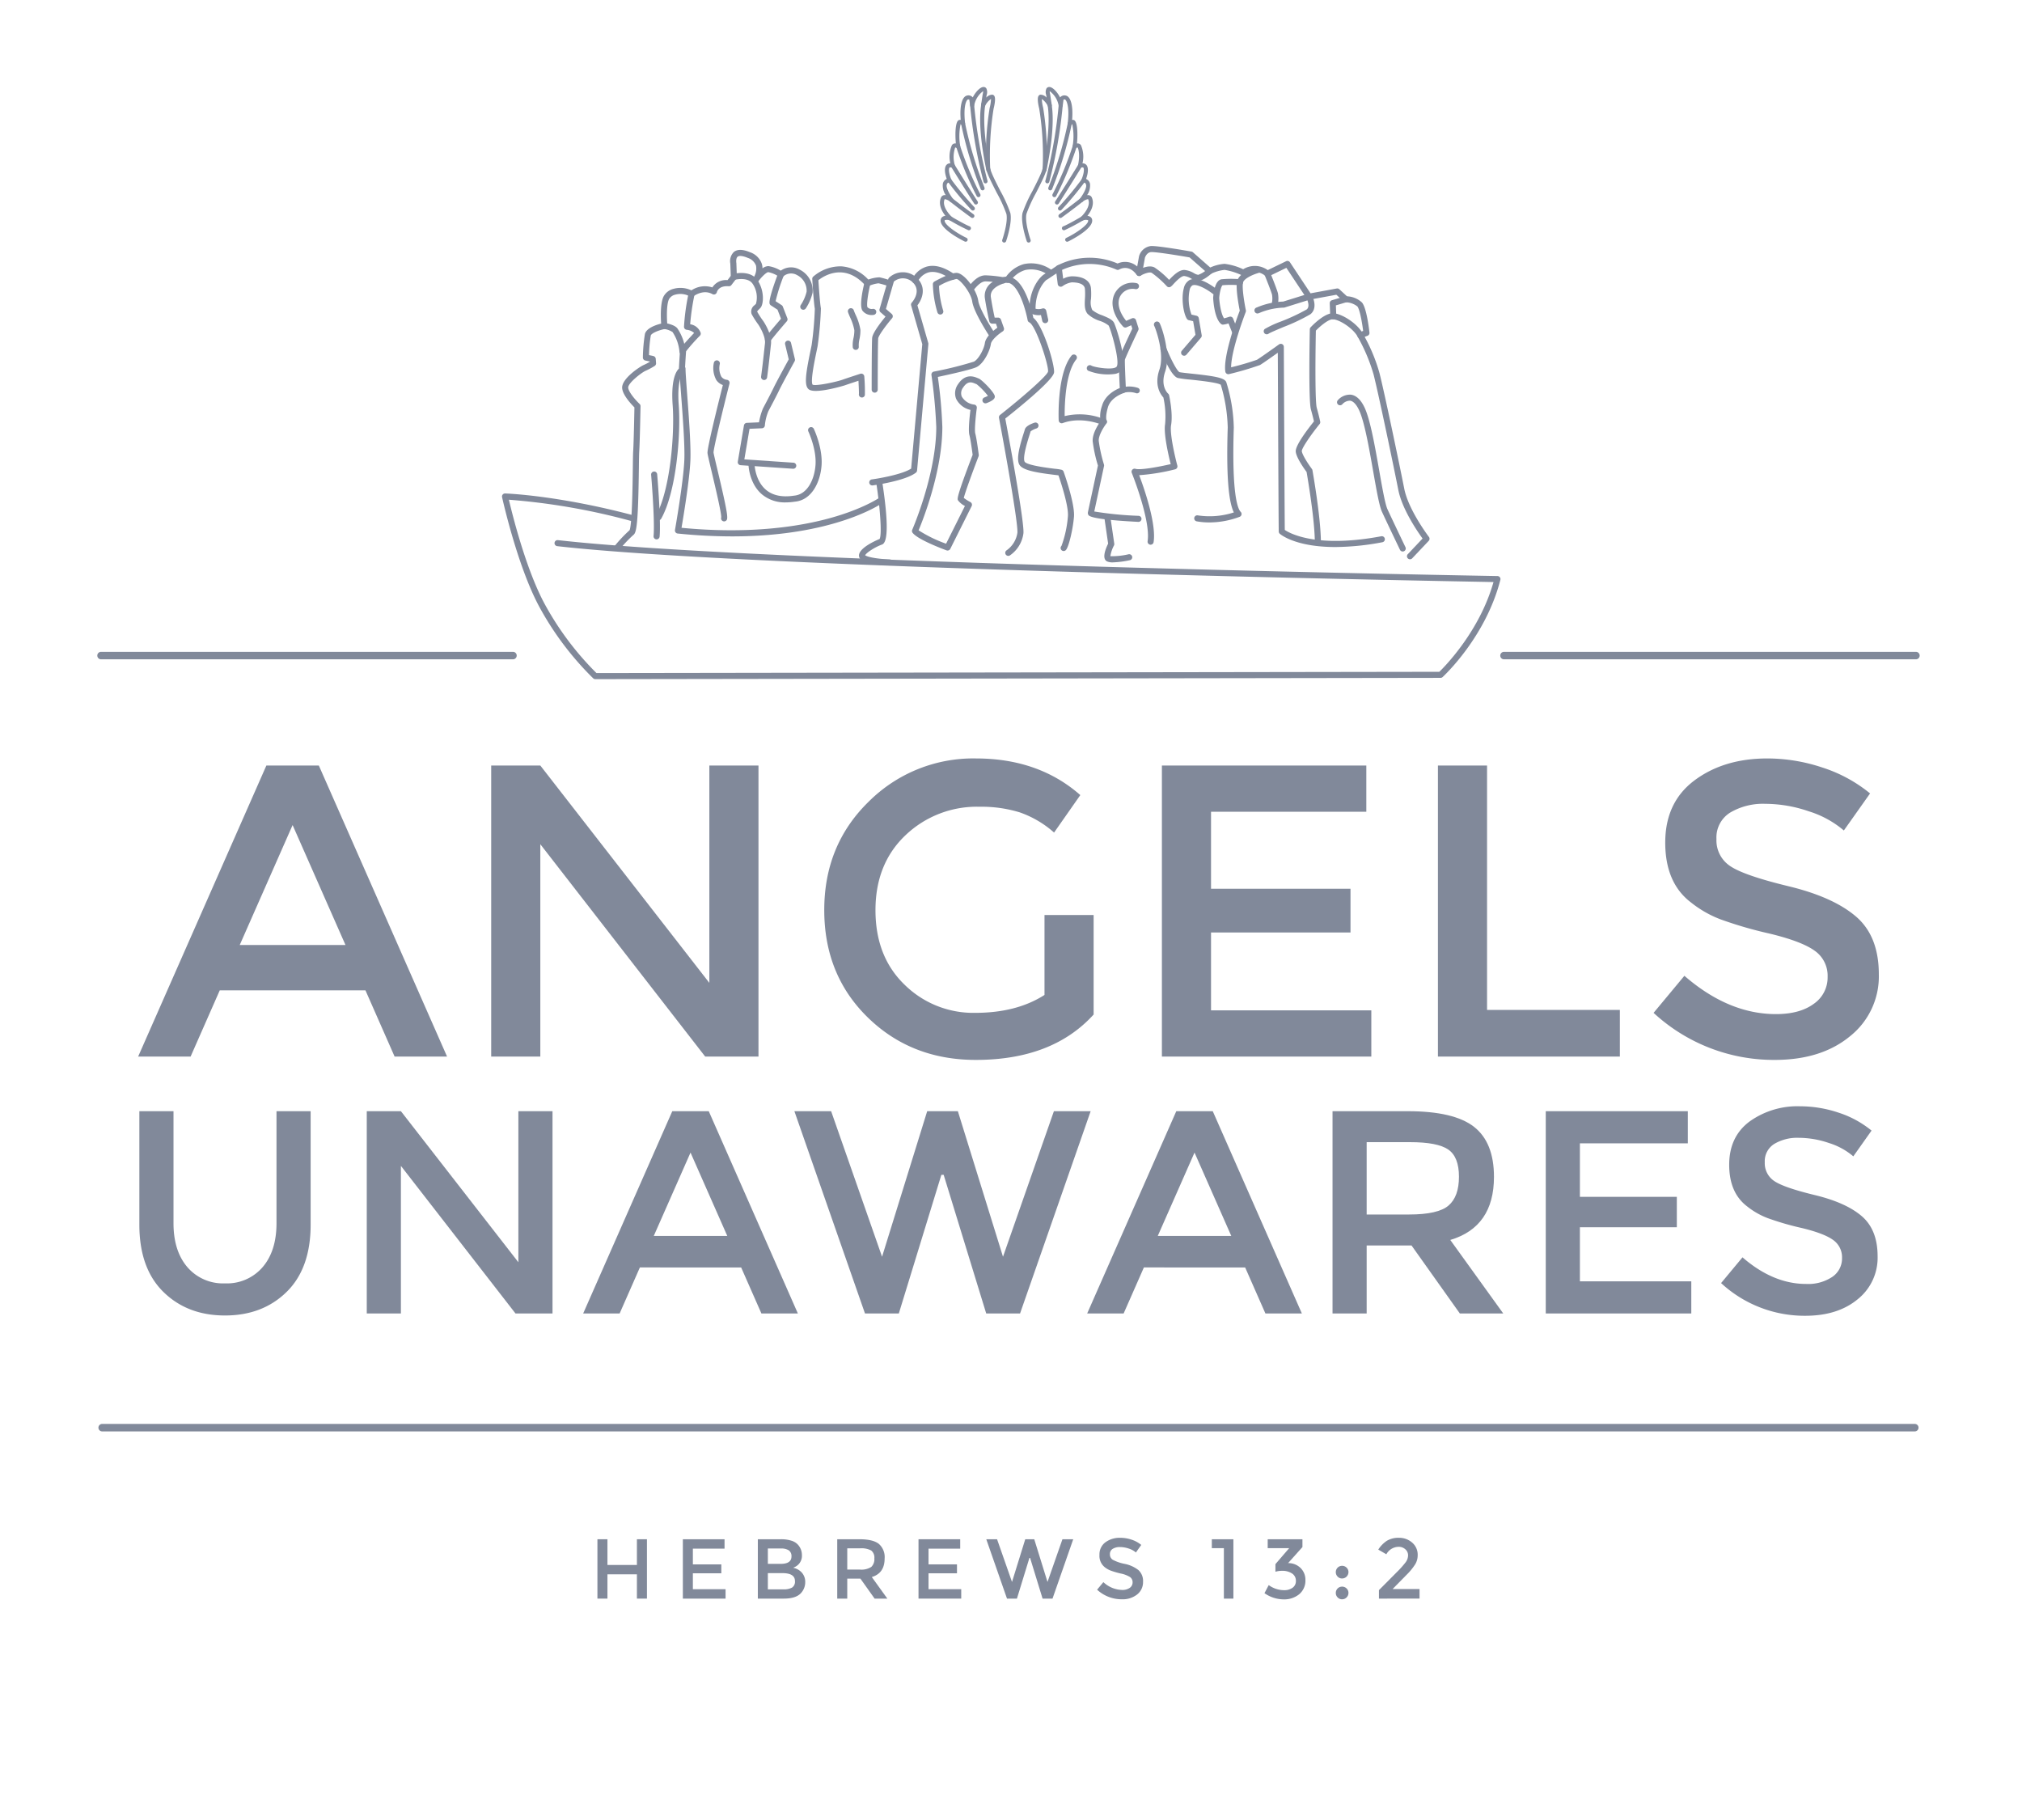 <?xml version="1.0" encoding="UTF-8"?> <svg xmlns="http://www.w3.org/2000/svg" id="1ce47a55-318b-4755-ab37-eb7d67b932bc" data-name="Capa 1" width="500" height="450" viewBox="0 0 500 450"><defs><style> .d42fb851-fc0b-47ca-8905-aaa6bfb66445 { fill: #81899a; } </style></defs><title>Icon Angels Unawares</title><g><g><g><path class="d42fb851-fc0b-47ca-8905-aaa6bfb66445" d="M46.337,313.308a11.612,11.612,0,0,0,9.301,4.007,11.614,11.614,0,0,0,9.301-4.007q3.435-4.005,3.434-10.875V274.746H76.815v28.045q0,10.805-5.938,16.635-5.939,5.831-15.239,5.83-9.301,0-15.238-5.83-5.939-5.831-5.939-16.635V274.746H42.903V302.433Q42.903,309.302,46.337,313.308Z"></path><path class="d42fb851-fc0b-47ca-8905-aaa6bfb66445" d="M128.183,274.746h8.442v50.01h-9.157l-28.332-36.488v36.488H90.694V274.746h8.442l29.047,37.346Z"></path><path class="d42fb851-fc0b-47ca-8905-aaa6bfb66445" d="M158.231,313.38l-5.007,11.375h-9.015L166.244,274.746H175.259l22.035,50.01h-9.015l-5.007-11.375Zm21.607-7.799L170.752,284.977l-9.086,20.605Z"></path><path class="d42fb851-fc0b-47ca-8905-aaa6bfb66445" d="M218.115,310.733l11.161-35.987h7.584l11.161,35.987L260.611,274.746h9.086L252.241,324.756h-8.371l-10.517-34.27h-.573l-10.517,34.27h-8.37L196.436,274.746h9.086Z"></path><path class="d42fb851-fc0b-47ca-8905-aaa6bfb66445" d="M282.861,313.38l-5.007,11.375H268.839L290.874,274.746h9.015l22.035,50.01h-9.015l-5.007-11.375Zm21.607-7.799-9.086-20.605-9.086,20.605Z"></path><path class="d42fb851-fc0b-47ca-8905-aaa6bfb66445" d="M369.429,290.986q0,12.379-10.803,15.597l13.093,18.172H360.986L349.039,307.943h-11.089v16.813h-8.442V274.746h18.602q11.445,0,16.383,3.863Q369.429,282.473,369.429,290.986Zm-11.232,7.083q2.575-2.215,2.575-7.118,0-4.9-2.647-6.725-2.647-1.824-9.444-1.824H337.949v17.885h10.517Q355.621,300.287,358.197,298.069Z"></path><path class="d42fb851-fc0b-47ca-8905-aaa6bfb66445" d="M417.363,274.746v7.941H390.677v13.236h23.968v7.512H390.677v13.379h27.545v7.941H382.235V274.746Z"></path><path class="d42fb851-fc0b-47ca-8905-aaa6bfb66445" d="M444.799,281.328a11.082,11.082,0,0,0-6.046,1.502,5.022,5.022,0,0,0-2.36,4.543,5.285,5.285,0,0,0,2.36,4.651q2.361,1.609,10.052,3.47,7.69,1.86,11.591,5.223,3.898,3.363,3.899,9.909a13.129,13.129,0,0,1-4.936,10.625q-4.938,4.077-12.95,4.078a30.415,30.415,0,0,1-20.819-8.084l5.294-6.368q7.583,6.583,15.74,6.582a10.748,10.748,0,0,0,6.476-1.753,5.486,5.486,0,0,0,2.396-4.65,5.221,5.221,0,0,0-2.253-4.507q-2.253-1.611-7.762-2.934a69.239,69.239,0,0,1-8.371-2.432,18.892,18.892,0,0,1-5.079-2.897q-4.437-3.363-4.436-10.302,0-6.939,5.044-10.696a20.314,20.314,0,0,1,12.485-3.756,29.936,29.936,0,0,1,9.515,1.574,24.903,24.903,0,0,1,8.157,4.436l-4.508,6.367a17.061,17.061,0,0,0-6.01-3.291A23.16,23.16,0,0,0,444.799,281.328Z"></path></g><g><path class="d42fb851-fc0b-47ca-8905-aaa6bfb66445" d="M54.339,244.871l-7.207,16.369H34.161l31.709-71.963H78.841l31.709,71.963H97.579L90.373,244.871Zm31.091-11.222L72.356,203.999,59.281,233.65Z"></path><path class="d42fb851-fc0b-47ca-8905-aaa6bfb66445" d="M175.409,189.278h12.148v71.963H174.379l-40.769-52.505v52.505H121.462V189.278h12.148l41.798,53.741Z"></path><path class="d42fb851-fc0b-47ca-8905-aaa6bfb66445" d="M258.285,226.237h12.148V250.843q-10.192,11.222-29.135,11.222-15.959,0-26.716-10.501-10.759-10.501-10.759-26.562,0-16.061,10.964-26.768a36.561,36.561,0,0,1,26.511-10.707q15.543,0,25.841,9.06l-6.486,9.266a25.29,25.29,0,0,0-8.493-4.993,32.161,32.161,0,0,0-9.936-1.39,25.57,25.57,0,0,0-18.325,7.052q-7.412,7.053-7.412,18.531,0,11.481,7.206,18.428a24.217,24.217,0,0,0,17.451,6.949q10.242,0,17.141-4.427Z"></path><path class="d42fb851-fc0b-47ca-8905-aaa6bfb66445" d="M337.864,189.278V200.705H299.463v19.046h34.488v10.81H299.463v19.252h39.636v11.428H287.315V189.278Z"></path><path class="d42fb851-fc0b-47ca-8905-aaa6bfb66445" d="M355.571,261.24V189.278h12.148v60.432h32.841v11.531Z"></path><path class="d42fb851-fc0b-47ca-8905-aaa6bfb66445" d="M436.542,198.749a15.941,15.941,0,0,0-8.699,2.162,7.225,7.225,0,0,0-3.397,6.538,7.599,7.599,0,0,0,3.397,6.692q3.397,2.316,14.464,4.993,11.067,2.678,16.679,7.515,5.61,4.841,5.61,14.259a18.889,18.889,0,0,1-7.104,15.289q-7.103,5.868-18.634,5.868a43.766,43.766,0,0,1-29.959-11.634l7.618-9.163q10.912,9.473,22.649,9.472,5.868,0,9.317-2.522a7.895,7.895,0,0,0,3.448-6.692,7.516,7.516,0,0,0-3.242-6.486q-3.243-2.317-11.171-4.221a100.041,100.041,0,0,1-12.045-3.5,27.167,27.167,0,0,1-7.31-4.169q-6.385-4.838-6.383-14.825,0-9.985,7.258-15.391,7.258-5.405,17.965-5.405a43.088,43.088,0,0,1,13.692,2.265,35.813,35.813,0,0,1,11.736,6.383l-6.485,9.163a24.551,24.551,0,0,0-8.648-4.735A33.307,33.307,0,0,0,436.542,198.749Z"></path></g></g><g><path class="d42fb851-fc0b-47ca-8905-aaa6bfb66445" d="M147.731,395.26V380.582H150.209v6.361h7.287v-6.361h2.479v14.678h-2.479v-6.006H150.209v6.006Z"></path><path class="d42fb851-fc0b-47ca-8905-aaa6bfb66445" d="M179.166,380.582v2.33h-7.833v3.885h7.035v2.205H171.333V392.928h8.085v2.332h-10.562V380.582Z"></path><path class="d42fb851-fc0b-47ca-8905-aaa6bfb66445" d="M193.824,395.26h-6.426V380.582h5.712a8.29,8.29,0,0,1,2.572.355,3.529,3.529,0,0,1,1.606.967,3.756,3.756,0,0,1,1.007,2.561,3.03,3.03,0,0,1-1.091,2.562,4.864,4.864,0,0,1-.546.367c-.098.049-.272.129-.524.242a3.843,3.843,0,0,1,2.172,1.229,3.421,3.421,0,0,1,.809,2.32,3.946,3.946,0,0,1-1.05,2.709Q196.828,395.26,193.824,395.26Zm-3.948-8.59h3.15q2.688,0,2.688-1.826a1.722,1.722,0,0,0-.65-1.512,3.529,3.529,0,0,0-2.017-.461H189.876Zm0,6.301h3.886a4.131,4.131,0,0,0,2.089-.432,1.729,1.729,0,0,0,.725-1.627q0-1.954-3.129-1.953H189.876Z"></path><path class="d42fb851-fc0b-47ca-8905-aaa6bfb66445" d="M218.75,385.348q0,3.633-3.171,4.578l3.843,5.334h-3.149l-3.508-4.936h-3.255v4.936h-2.478V380.582h5.46q3.359,0,4.809,1.133A4.328,4.328,0,0,1,218.75,385.348Zm-3.297,2.078a2.618,2.618,0,0,0,.756-2.09,2.234,2.234,0,0,0-.777-1.973,5.163,5.163,0,0,0-2.771-.535h-3.15v5.25h3.087A4.529,4.529,0,0,0,215.453,387.426Z"></path><path class="d42fb851-fc0b-47ca-8905-aaa6bfb66445" d="M237.439,380.582v2.33h-7.832v3.885h7.034v2.205h-7.034V392.928h8.084v2.332H227.13V380.582Z"></path><path class="d42fb851-fc0b-47ca-8905-aaa6bfb66445" d="M250.249,391.143l3.275-10.561H255.751l3.275,10.561,3.695-10.561h2.667l-5.123,14.678h-2.457l-3.087-10.059h-.168l-3.087,10.059h-2.457l-5.124-14.678h2.667Z"></path><path class="d42fb851-fc0b-47ca-8905-aaa6bfb66445" d="M276.928,382.514a3.243,3.243,0,0,0-1.774.441,1.47,1.47,0,0,0-.693,1.332,1.552,1.552,0,0,0,.693,1.365,10.466,10.466,0,0,0,2.95,1.018,8.13,8.13,0,0,1,3.402,1.533,3.631,3.631,0,0,1,1.145,2.908,3.856,3.856,0,0,1-1.449,3.119,5.782,5.782,0,0,1-3.801,1.197,8.929,8.929,0,0,1-6.111-2.373l1.554-1.869a7.002,7.002,0,0,0,4.62,1.932,3.162,3.162,0,0,0,1.9-.514,1.611,1.611,0,0,0,.704-1.365,1.535,1.535,0,0,0-.662-1.324,6.939,6.939,0,0,0-2.278-.859,20.673,20.673,0,0,1-2.457-.715,5.549,5.549,0,0,1-1.49-.85,3.55,3.55,0,0,1-1.303-3.025,3.686,3.686,0,0,1,1.48-3.139,5.969,5.969,0,0,1,3.665-1.102,8.82,8.82,0,0,1,2.793.461,7.302,7.302,0,0,1,2.394,1.303l-1.323,1.867a5.016,5.016,0,0,0-1.764-.965A6.796,6.796,0,0,0,276.928,382.514Z"></path><path class="d42fb851-fc0b-47ca-8905-aaa6bfb66445" d="M299.659,380.582h5.334v14.678h-2.353V382.787h-2.981Z"></path><path class="d42fb851-fc0b-47ca-8905-aaa6bfb66445" d="M313.478,382.787v-2.205h8.589V382.514l-3.549,3.967a4.312,4.312,0,0,1,3.149,1.271,4.067,4.067,0,0,1,1.135,2.887,4.366,4.366,0,0,1-1.522,3.529,5.881,5.881,0,0,1-3.917,1.281,8.327,8.327,0,0,1-4.683-1.533l1.05-1.996a6.51,6.51,0,0,0,3.78,1.26,3.523,3.523,0,0,0,2.11-.598,1.993,1.993,0,0,0,.829-1.723,2.11,2.11,0,0,0-.924-1.795,4.291,4.291,0,0,0-2.562-.672,5.344,5.344,0,0,0-1.574.23v-1.891l3.401-3.945Z"></path><path class="d42fb851-fc0b-47ca-8905-aaa6bfb66445" d="M330.77,389.821a1.535,1.535,0,0,1-.452-1.113,1.546,1.546,0,0,1,1.555-1.555,1.536,1.536,0,0,1,1.112.453,1.482,1.482,0,0,1,.462,1.102,1.579,1.579,0,0,1-1.574,1.576A1.48,1.48,0,0,1,330.77,389.821Zm0,5.145a1.528,1.528,0,0,1-.452-1.113,1.542,1.542,0,0,1,1.555-1.553,1.534,1.534,0,0,1,1.112.451,1.482,1.482,0,0,1,.462,1.102,1.579,1.579,0,0,1-1.574,1.576A1.48,1.48,0,0,1,330.77,394.965Z"></path><path class="d42fb851-fc0b-47ca-8905-aaa6bfb66445" d="M347.56,386.313a2.926,2.926,0,0,0,.63-1.742,1.962,1.962,0,0,0-.672-1.5,2.409,2.409,0,0,0-1.701-.619,3.509,3.509,0,0,0-3.003,1.846l-1.995-1.154a7.319,7.319,0,0,1,2.132-2.184,5.545,5.545,0,0,1,3.003-.734,4.857,4.857,0,0,1,3.224,1.166,3.932,3.932,0,0,1,1.386,3.18,4.296,4.296,0,0,1-.588,2.162,14.564,14.564,0,0,1-2.163,2.646L344.367,392.887h6.657v2.373H340.986v-2.1l4.452-4.475A23.622,23.622,0,0,0,347.56,386.313Z"></path></g><path class="d42fb851-fc0b-47ca-8905-aaa6bfb66445" d="M473.489,353.917H25.266a.925.925,0,0,1,0-1.85H473.489a.925.925,0,1,1,0,1.85Z"></path><g><path class="d42fb851-fc0b-47ca-8905-aaa6bfb66445" d="M126.848,163.018H24.985a.925.925,0,0,1,0-1.85H126.848a.925.925,0,1,1,0,1.85Z"></path><path class="d42fb851-fc0b-47ca-8905-aaa6bfb66445" d="M473.772,163.018H371.908a.925.925,0,1,1,0-1.85H473.772a.925.925,0,0,1,0,1.85Z"></path></g><g><path class="d42fb851-fc0b-47ca-8905-aaa6bfb66445" d="M147.199,167.92a.751.751,0,0,1-.508-.198,74.714,74.714,0,0,1-13.477-17.962c-5.378-10.124-9.025-26.675-9.062-26.841a.75.75,0,0,1,.753-.909c.128.003,12.944.412,31.789,5.422a.75.75,0,1,1-.385,1.449,161.725,161.725,0,0,0-30.473-5.324c.858,3.658,4.16,16.95,8.701,25.499a73.697,73.697,0,0,0,12.959,17.363l208.422-.316c1.439-1.4,9.98-10.087,13.394-22.191-14.375-.257-183.523-3.389-231.54-8.876a.75.75,0,0,1,.17-1.49c49.838,5.696,230.537,8.853,232.356,8.884a.75.75,0,0,1,.714.937c-3.617,14.106-13.852,23.64-14.285,24.039a.753.753,0,0,1-.507.198l-209.021.317Z"></path><path class="d42fb851-fc0b-47ca-8905-aaa6bfb66445" d="M152.591,136.202a.75.75,0,0,1-.578-1.228,34.096,34.096,0,0,1,3.664-3.874c.623-1.317.751-11.134.806-15.356.025-1.975.046-3.535.088-4.166.14-2.097.281-9.238.312-10.85-.761-.756-2.877-3.002-3.034-4.728-.22-2.419,4.599-5.459,5.273-5.729a13.724,13.724,0,0,0,1.578-.828l-.004-.062-1.133-.243a.751.751,0,0,1-.593-.754,40.183,40.183,0,0,1,.507-5.822c.395-1.445,2.689-2.221,4.008-2.553-.103-1.506-.233-5.028.609-6.714a3.84,3.84,0,0,1,2.485-1.889,6.382,6.382,0,0,1,4.391.385,6.023,6.023,0,0,1,5.182-.727,3.972,3.972,0,0,1,3.752-1.804l.799-1.038-.109-3.045a3.189,3.189,0,0,1,.876-2.881c.876-.702,2.224-.677,4.007.073a4.649,4.649,0,0,1,2.915,2.892,4.008,4.008,0,0,1,.158,1.086,2.64,2.64,0,0,1,1.44-.553,8.169,8.169,0,0,1,3.548,1.453.75.75,0,0,1-.85,1.236,6.751,6.751,0,0,0-2.698-1.189c-.467,0-1.669,1.172-2.432,2.22a.75.75,0,0,1-1.226-.864,4.087,4.087,0,0,0,.617-2.972,3.246,3.246,0,0,0-2.056-1.925c-1.185-.499-2.09-.603-2.486-.286-.436.35-.37,1.274-.328,1.502a.989.989,0,0,1,.012.107l.12,3.363a.753.753,0,0,1-.155.484L180.856,70.485a.756.756,0,0,1-.65.291c-2.476-.182-2.896,1.291-2.937,1.459a.759.759,0,0,1-.432.517.747.747,0,0,1-.669-.029c-2.301-1.3-4.671.52-4.694.539a.749.749,0,0,1-.859.045,4.793,4.793,0,0,0-3.628-.456,2.401,2.401,0,0,0-1.55,1.116c-.708,1.417-.532,5.216-.404,6.561a.75.75,0,0,1-.6.806c-1.758.352-3.363,1.095-3.508,1.624a33.998,33.998,0,0,0-.434,4.846l1.068.229a.75.75,0,0,1,.591.678l.08,1.081a.75.75,0,0,1-.351.691,18.259,18.259,0,0,1-2.201,1.181c-.936.375-4.439,3.06-4.336,4.201.098,1.075,1.776,3.028,2.812,4.007a.752.752,0,0,1,.234.559c-.007.36-.162,8.854-.322,11.247-.039.591-.06,2.133-.084,4.085-.176,13.498-.542,15.917-1.35,16.495a31.372,31.372,0,0,0-3.464,3.671A.75.75,0,0,1,152.591,136.202Z"></path><path class="d42fb851-fc0b-47ca-8905-aaa6bfb66445" d="M162.843,128.634a.75.75,0,0,1-.652-1.119c3.5-6.205,4.676-20.071,4.149-27.284-.457-6.265.803-8.391,1.54-9.088.064-1.178.236-4.182.31-4.624.037-.222.113-.678,3.452-4.192a3.164,3.164,0,0,0-1.83-.785.752.752,0,0,1-.671-.764,53.63,53.63,0,0,1,1.139-8.27.75.75,0,1,1,1.465.32,56.913,56.913,0,0,0-1.078,7.347,3.223,3.223,0,0,1,2.6,2.14.753.753,0,0,1-.19.681,47.398,47.398,0,0,0-3.416,3.849c-.056.511-.193,2.743-.301,4.723a.752.752,0,0,1-.435.64v-0c.013,0-1.579,1.175-1.088,7.913.554,7.588-.646,21.585-4.339,28.13A.75.75,0,0,1,162.843,128.634Z"></path><path class="d42fb851-fc0b-47ca-8905-aaa6bfb66445" d="M179.06,128.915a.75.75,0,0,1-.719-.965c.117-.88-1.492-7.663-2.357-11.307-.649-2.737-.99-4.186-1.033-4.619-.117-1.166,2.67-12.36,3.798-16.824a3.241,3.241,0,0,1-1.617-1.232,6.15,6.15,0,0,1-.605-4.282.75.75,0,0,1,1.465.324,4.603,4.603,0,0,0,.377,3.109,1.925,1.925,0,0,0,1.399.792.75.75,0,0,1,.62.927c-1.537,6.061-3.968,16.049-3.943,17.053.034.338.503,2.314,1,4.406,2.041,8.605,2.565,11.316,2.335,12.084A.75.75,0,0,1,179.06,128.915Z"></path><path class="d42fb851-fc0b-47ca-8905-aaa6bfb66445" d="M188.95,93.961a.757.757,0,0,1-.1-.006.75.75,0,0,1-.645-.842c.346-2.605.602-4.956.807-6.844l.152-1.388c.171-1.543-1.125-3.86-1.639-4.623a22.223,22.223,0,0,1-1.665-2.597,1.94,1.94,0,0,1,.761-2.229c.11-.107.221-.214.316-.326a5.974,5.974,0,0,0-.785-4.876c-1.205-1.902-4.463-1.048-4.495-1.039a.75.75,0,0,1-.395-1.447c.178-.048,4.36-1.153,6.157,1.684,1.677,2.648,1.378,5.814.656,6.656-.123.143-.264.283-.404.421a2.129,2.129,0,0,0-.45.529,20.897,20.897,0,0,0,1.532,2.365c.104.151,2.168,3.24,1.9,5.649l-.151,1.384c-.206,1.896-.463,4.257-.812,6.879A.75.75,0,0,1,188.95,93.961Z"></path><path class="d42fb851-fc0b-47ca-8905-aaa6bfb66445" d="M196.157,115.902c-.018,0-.034-0-.052-.002l-12.973-.881a.75.75,0,0,1-.688-.874l1.521-8.969a.75.75,0,0,1,.707-.624l3.017-.131a16.013,16.013,0,0,1,.967-3.41c.051-.102,1.953-3.671,2.658-5.16.643-1.357,3.103-5.857,3.725-6.992l-.894-3.723a.75.75,0,1,1,1.459-.35l.961,4.004a.752.752,0,0,1-.072.536c-.031.057-3.12,5.684-3.823,7.167-.72,1.52-2.58,5.009-2.658,5.157a12.093,12.093,0,0,0-.873,3.491.751.751,0,0,1-.718.75l-3.078.134-1.281,7.554,12.146.825a.75.75,0,0,1-.05,1.498Z"></path><path class="d42fb851-fc0b-47ca-8905-aaa6bfb66445" d="M194.315,124.219a8.826,8.826,0,0,1-5.865-1.958c-3.249-2.737-3.369-7.302-3.373-7.495a.749.749,0,0,1,.735-.763l.015-0a.751.751,0,0,1,.75.734c.001.041.119,4.094,2.848,6.383,1.668,1.4,4,1.884,6.93,1.432,3.299-.28,5.028-3.986,5.301-7.538.302-3.92-1.751-8.306-1.771-8.35a.75.75,0,0,1,1.355-.643c.092.194,2.243,4.794,1.912,9.107-.322,4.185-2.494,8.562-6.619,8.911A14.599,14.599,0,0,1,194.315,124.219Z"></path><path class="d42fb851-fc0b-47ca-8905-aaa6bfb66445" d="M213.134,98.285a.736.736,0,0,1-.148-.015.749.749,0,0,1-.592-.862c.027-.276-.031-1.735-.114-3.262-1.082.355-2.8.921-3.375,1.131-.066.024-7.116,2.188-8.84,1.04-1.238-.826-.896-3.616.343-9.559.113-.545.217-1.041.298-1.458a83.692,83.692,0,0,0,.784-8.938c-.318-1.932-.623-7.148-.637-7.372a.751.751,0,0,1,.242-.596,10.342,10.342,0,0,1,6.956-2.541,10.052,10.052,0,0,1,6.998,3.67.75.75,0,1,1-1.109,1.009c-5.174-5.688-10.338-2.225-11.566-1.254.078,1.269.347,5.402.608,6.908a.706.706,0,0,1,.01.157A85.167,85.167,0,0,1,202.178,85.586c-.082.424-.188.926-.302,1.478-.413,1.983-1.511,7.25-.937,8.042.739.424,5.936-.688,7.453-1.24.882-.321,4.207-1.403,4.348-1.45a.751.751,0,0,1,.981.668,45.025,45.025,0,0,1,.146,4.596A.75.75,0,0,1,213.134,98.285Z"></path><path class="d42fb851-fc0b-47ca-8905-aaa6bfb66445" d="M211.611,86.513a.749.749,0,0,1-.741-.644,7.504,7.504,0,0,1,.185-2.29,8.909,8.909,0,0,0,.209-1.937,13.221,13.221,0,0,0-1.086-3.249c-.223-.523-.398-.936-.485-1.224a.75.75,0,0,1,1.438-.431c.062.208.239.625.428,1.067a13.434,13.434,0,0,1,1.204,3.749,9.973,9.973,0,0,1-.23,2.288,6.663,6.663,0,0,0-.177,1.814.75.75,0,0,1-.636.849A.806.806,0,0,1,211.611,86.513Z"></path><path class="d42fb851-fc0b-47ca-8905-aaa6bfb66445" d="M181.032,132.623a132.489,132.489,0,0,1-13.46-.709.749.749,0,0,1-.662-.877c.021-.117,2.076-11.787,2.312-17.278.152-3.552-.393-10.791-.79-16.078-.231-3.081-.414-5.515-.414-6.528a.75.75,0,0,1,1.5,0c0,.957.19,3.487.41,6.416.4,5.323.948,12.614.792,16.254-.206,4.809-1.721,13.917-2.194,16.678,17.231,1.66,29.535-.396,36.856-2.434,8.047-2.24,11.974-4.939,12.013-4.966a.75.75,0,0,1,.86,1.229C217.697,124.721,206.084,132.623,181.032,132.623Z"></path><path class="d42fb851-fc0b-47ca-8905-aaa6bfb66445" d="M245.367,83.567a.75.75,0,0,1-.627-.336c-.161-.244-3.942-5.994-4.322-8.653-.329-2.304-3.053-5.529-3.891-5.605a14.012,14.012,0,0,0-4.325,1.726,23.682,23.682,0,0,0,1.009,6.025.75.75,0,1,1-1.398.541,26.671,26.671,0,0,1-1.132-6.974.752.752,0,0,1,.382-.678c.677-.381,4.114-2.265,5.602-2.135,1.812.165,4.849,4.156,5.238,6.888.276,1.933,3.046,6.458,4.09,8.038a.75.75,0,0,1-.625,1.164Z"></path><path class="d42fb851-fc0b-47ca-8905-aaa6bfb66445" d="M249.329,137.443a.75.75,0,0,1-.412-1.377h0a6.415,6.415,0,0,0,2.666-4.355c.191-2.48-3.222-21.335-4.554-28.391a.751.751,0,0,1,.273-.729c5.58-4.396,11.541-9.603,11.856-10.704.207-1.56-3.012-11.413-4.625-12.172a.753.753,0,0,1-.419-.544c-.373-2.044-1.845-7.645-4.141-8.99a1.813,1.813,0,0,0-1.604-.165.75.75,0,1,1-.486-1.419,3.301,3.301,0,0,1,2.851.29c3.014,1.767,4.482,8.167,4.795,9.696,2.47,1.943,5.346,11.774,5.112,13.525-.245,1.839-8.238,8.36-12.054,11.379.661,3.526,4.721,25.348,4.491,28.338a7.838,7.838,0,0,1-3.341,5.496A.751.751,0,0,1,249.329,137.443Z"></path><path class="d42fb851-fc0b-47ca-8905-aaa6bfb66445" d="M284.524,134.68a.786.786,0,0,1-.116-.009.751.751,0,0,1-.626-.856c.8-5.142-3.871-16.784-3.918-16.901a.75.75,0,0,1,.919-.997c1.157.364,5.671-.461,8.708-1.16-.509-2.017-1.798-7.514-1.383-9.904a21.68,21.68,0,0,0-.429-6.583c-.618-.656-2.332-2.929-.982-6.864,1.372-4.003-1.006-10.345-1.257-10.784a.756.756,0,0,1,.27-1.025.745.745,0,0,1,1.019.255c.5.834,2.897,7.634,1.387,12.04-1.243,3.629.661,5.364.743,5.436a.781.781,0,0,1,.241.404c.04.183.987,4.502.487,7.378-.371,2.132.99,7.946,1.546,10.006a.749.749,0,0,1-.547.924,50.792,50.792,0,0,1-8.888,1.453c1.189,3.151,4.282,11.952,3.566,16.551A.75.75,0,0,1,284.524,134.68Z"></path><path class="d42fb851-fc0b-47ca-8905-aaa6bfb66445" d="M263.022,136.242a.75.75,0,0,1-.53-1.28,27.516,27.516,0,0,0,1.584-7.335c.195-2.536-1.786-8.493-2.339-10.097-.285-.04-.701-.09-1.083-.136-4.947-.598-7.945-1.213-8.633-2.587-.722-1.443.127-4.601,1.151-7.799.116-.364.202-.625.226-.733.17-.848,1.41-1.427,2.42-1.764a.75.75,0,0,1,.475,1.423,4.796,4.796,0,0,0-1.443.719c-.041.157-.129.44-.248.812-1.186,3.699-1.602,5.944-1.238,6.67.21.42,1.677,1.068,7.471,1.769a11.81,11.81,0,0,1,1.705.258.751.751,0,0,1,.469.458c.115.32,2.813,7.875,2.564,11.122-.224,2.899-1.263,7.523-2.02,8.28A.747.747,0,0,1,263.022,136.242Zm-8.194-29.564Z"></path><path class="d42fb851-fc0b-47ca-8905-aaa6bfb66445" d="M325.877,134.827a.75.75,0,0,1-.75-.75c0-5.476-1.778-15.908-2.034-17.379-.614-.833-2.56-3.573-2.682-5.047-.125-1.497,2.942-5.521,4.503-7.462-.11-.495-.351-1.515-.755-2.97-.612-2.205-.305-18.001-.268-19.795a.751.751,0,0,1,.2-.495c.346-.371,3.451-3.617,5.642-3.481,2.115.132,5.898,2.5,7.299,5.075a.75.75,0,0,1-1.318.717c-1.114-2.049-4.42-4.191-6.074-4.294-1.016-.094-3.028,1.536-4.254,2.8-.14,6.966-.194,17.585.219,19.073.601,2.164.844,3.367.854,3.417a.751.751,0,0,1-.153.62c-2.129,2.621-4.405,5.929-4.398,6.677.069.839,1.501,3.086,2.494,4.412a.737.737,0,0,1,.139.318c.085.479,2.088,11.812,2.088,17.815A.75.75,0,0,1,325.877,134.827Z"></path><path class="d42fb851-fc0b-47ca-8905-aaa6bfb66445" d="M292.811,87.955a.75.75,0,0,1-.569-1.238l3.374-3.937-.577-3.365-1.075-.248a.749.749,0,0,1-.462-.325c-.897-1.397-1.432-5.155-.774-7.549a3.037,3.037,0,0,1,1.43-2.056c2.237-1.112,5.961,1.673,6.686,2.245a.75.75,0,0,1-.928,1.178c-1.492-1.173-4.053-2.598-5.087-2.081a1.744,1.744,0,0,0-.654,1.111,11.077,11.077,0,0,0,.454,6.091l1.235.285a.751.751,0,0,1,.57.604l.721,4.204a.749.749,0,0,1-.17.615L293.38,87.693A.749.749,0,0,1,292.811,87.955Z"></path><path class="d42fb851-fc0b-47ca-8905-aaa6bfb66445" d="M299.025,129.174a17.37,17.37,0,0,1-3.104-.271.75.75,0,1,1,.268-1.476,19.394,19.394,0,0,0,8.918-.73c-1.384-2.774-1.879-9.688-1.514-21.018a39.693,39.693,0,0,0-1.716-10.543c-.782-.562-5.345-1.045-7.558-1.279a28.389,28.389,0,0,1-3.068-.402c-1.464-.399-3.283-4.476-4.236-6.87a.75.75,0,1,1,1.393-.556c1.189,2.983,2.681,5.723,3.256,5.984.326.088,1.534.216,2.813.352,6.095.646,8.335,1.064,8.761,2.13a40.612,40.612,0,0,1,1.855,11.233c-.54,16.721,1.011,20.134,1.702,20.826a.75.75,0,0,1-.242,1.223A21.46,21.46,0,0,1,299.025,129.174Zm2.892-34.007h0Z"></path><path class="d42fb851-fc0b-47ca-8905-aaa6bfb66445" d="M219.94,139.814l-.032-0c-7.045-.294-7.362-1.721-7.467-2.19-.45-2.026,4.3-4.049,5.062-4.359.628-1.04.108-7.706-.747-13.396a.75.75,0,1,1,1.482-.223c1.416,9.411,1.373,14.455-.129,14.992-1.813.647-3.899,2.051-4.175,2.65.435.357,2.479.879,6.035,1.028a.75.75,0,0,1-.03,1.5Zm-2.334-6.59-.019.007Z"></path><path class="d42fb851-fc0b-47ca-8905-aaa6bfb66445" d="M281.521,129.035l-.039-.001c-7.613-.391-11.753-.947-12.304-1.656a.937.937,0,0,1-.165-.682c.112-.563,2.158-10.079,2.484-11.594a35.179,35.179,0,0,1-1.297-5.992c-.11-1.876,1.314-4.087,1.938-4.958a7.65,7.65,0,0,1,.37-3.816c.737-2.631,3.253-3.931,4.391-4.396-.118-2.37-.314-6.744-.199-7.32.12-.599,2.251-5.149,3.295-7.356l-.263-.843-1.155.505a.749.749,0,0,1-.84-.166c-.151-.156-3.672-3.861-2.329-7.62a4.896,4.896,0,0,1,5.658-3.125.75.75,0,0,1-.292,1.471h0a3.476,3.476,0,0,0-3.954,2.159c-.816,2.285.903,4.751,1.661,5.686l1.416-.619a.749.749,0,0,1,1.017.463l.601,1.922a.747.747,0,0,1-.038.545c-1.511,3.189-3.184,6.828-3.31,7.291-.059.46.114,4.66.258,7.485a.752.752,0,0,1-.532.756c-.032.01-3.223,1.009-3.938,3.568-.671,2.394-.338,3.109-.334,3.116a.651.651,0,0,1-.038.868c-.553.708-1.969,2.861-1.884,4.299a36.383,36.383,0,0,0,1.29,5.833.751.751,0,0,1,.016.375c-.021.1-1.918,8.92-2.41,11.234a86.043,86.043,0,0,0,10.964,1.072.75.75,0,0,1-.037,1.499Z"></path><path class="d42fb851-fc0b-47ca-8905-aaa6bfb66445" d="M330.195,135.253c-9.867,0-13.539-3.109-13.736-3.283a.752.752,0,0,1-.254-.554c-.056-4.82-.201-36.947-.233-44.2-1.458,1.038-3.812,2.7-4.41,3.042a76.059,76.059,0,0,1-7.635,2.238.75.75,0,0,1-.927-.618c-.582-3.959,2.966-13.492,3.566-15.068-.222-1.102-1.024-5.316-.679-7.161.435-2.317,4.412-3.465,4.864-3.588a.75.75,0,0,1,.396,1.447c-1.146.314-3.579,1.318-3.785,2.417-.273,1.457.425,5.399.718,6.795a.755.755,0,0,1-.035.426c-.039.099-3.604,9.325-3.614,13.671a65.658,65.658,0,0,0,6.387-1.862c.662-.378,4.166-2.873,5.46-3.802a.75.75,0,0,1,1.188.606c.002.394.17,38.63.236,45.268,1.309.882,7.923,4.549,23.86,1.565a.75.75,0,1,1,.275,1.475A63.528,63.528,0,0,1,330.195,135.253Z"></path><path class="d42fb851-fc0b-47ca-8905-aaa6bfb66445" d="M258.456,79.907a.751.751,0,0,1-.731-.587l-.317-1.427a4.532,4.532,0,0,1-2.408-.347.749.749,0,0,1-.414-.638c-.233-5.373,2.607-8.477,3.576-9.065V67.842l3.243-2.162a.75.75,0,1,1,.832,1.248l-3.243,2.162a.74.74,0,0,1-.179.087c-.406.259-2.765,2.655-2.743,7.16a3.002,3.002,0,0,0,1.668-.054.75.75,0,0,1,.97.549l.48,2.162a.751.751,0,0,1-.733.913Z"></path><path class="d42fb851-fc0b-47ca-8905-aaa6bfb66445" d="M348.665,138.284a.75.75,0,0,1-.545-1.265l3.651-3.867c-1.239-1.702-5.064-7.246-6.005-12.05-1.085-5.545-4.939-23.958-6.116-28.545a43.216,43.216,0,0,0-3.925-9.298.749.749,0,0,1,.389-1.082l.967-.356c-.289-2.307-.872-5.407-1.435-6.056a4.786,4.786,0,0,0-2.902-1.023.748.748,0,0,1-.483-.198l-1.807-1.667L323.857,74.089a.754.754,0,0,1-.761-.323L318.093,66.223l-4.375,2.117a.75.75,0,0,1-.816-.107,4.001,4.001,0,0,0-4.975-.206.75.75,0,0,1-.759.079,15.544,15.544,0,0,0-4.348-1.373,9.905,9.905,0,0,0-3.358.967.753.753,0,0,1-.82-.112l-4.486-3.945c-2.397-.419-8.247-1.375-9.477-1.314-1.123.054-1.545,1.341-1.562,1.395l-.698,3.914a.75.75,0,0,1-1.344.31c-1.916-2.619-4.056-1.462-4.293-1.322a.764.764,0,0,1-.683.047,16.517,16.517,0,0,0-13.469.058l.273,2.193a5.068,5.068,0,0,1,2.143-.607c2.833,0,4.539,1.075,4.728,2.958a17.392,17.392,0,0,1,.008,2.667,4.454,4.454,0,0,0,.312,2.705,7.852,7.852,0,0,0,2.448,1.31c1.329.549,2.477,1.023,2.906,1.797.485.873,3.261,9.254,2.049,11.528a2.517,2.517,0,0,1-1.798,1.172,13.173,13.173,0,0,1-6.642-.805.75.75,0,0,1,.866-1.225c.888.447,5.687,1.208,6.249.151.739-1.386-1.394-8.938-2.035-10.093a7.062,7.062,0,0,0-2.168-1.14,7.866,7.866,0,0,1-3.048-1.759c-.779-.975-.711-2.308-.639-3.719a16.038,16.038,0,0,0-.002-2.441c-.147-1.476-2.302-1.614-3.281-1.608a5.238,5.238,0,0,0-2.272.949.751.751,0,0,1-1.171-.524l-.48-3.844a.749.749,0,0,1,.361-.738,17.519,17.519,0,0,1,14.921-.503,4.506,4.506,0,0,1,4.85.737l.454-2.524a3.475,3.475,0,0,1,2.944-2.538c1.742-.084,9.172,1.222,10.016,1.372a.752.752,0,0,1,.365.176l4.283,3.766a10.381,10.381,0,0,1,3.55-.91,15.055,15.055,0,0,1,4.591,1.339,5.478,5.478,0,0,1,6.076.212l4.541-2.198a.752.752,0,0,1,.952.261l5.092,7.676,6.479-1.192a.75.75,0,0,1,.645.187l1.887,1.741a5.807,5.807,0,0,1,3.696,1.522c1.137,1.312,1.75,6.441,1.86,7.457a.75.75,0,0,1-.485.785l-.699.258a42.564,42.564,0,0,1,3.648,8.902c1.229,4.796,5.072,23.195,6.136,28.63,1.034,5.285,6.054,11.874,6.104,11.939a.75.75,0,0,1-.05.972l-4.084,4.324A.746.746,0,0,1,348.665,138.284Z"></path><path class="d42fb851-fc0b-47ca-8905-aaa6bfb66445" d="M234.314,136.122a.745.745,0,0,1-.26-.046c-1.177-.434-7.113-2.681-8.383-4.33a.749.749,0,0,1-.092-.758c.059-.136,5.942-13.703,5.942-25.404a127.669,127.669,0,0,0-1.193-12.868.75.75,0,0,1,.589-.839,89.65,89.65,0,0,0,9.908-2.459c1.142-.571,2.498-3.076,2.716-4.6.223-1.562,2.139-3.112,3.086-3.792l-.352-.998h-.911a.749.749,0,0,1-.729-.576c-.006-.025-.613-2.588-1.093-5.705A4.008,4.008,0,0,1,245.51,69.692a17.98,17.98,0,0,0-1.827-.116c-1.062,0-2.062,1.133-2.601,1.742a3.013,3.013,0,0,1-.533.529.75.75,0,0,1-.855-1.232c.064-.058.151-.162.265-.29.694-.786,1.986-2.249,3.725-2.249a31.675,31.675,0,0,1,4.578.493.75.75,0,0,1,.104,1.449c-1.436.449-3.653,1.461-3.34,3.499.337,2.19.736,4.095.938,5.01h.843a.749.749,0,0,1,.707.5l.721,2.042a.75.75,0,0,1-.303.881c-1.127.723-2.773,2.156-2.905,3.078-.248,1.741-1.747,4.838-3.53,5.73-1.29.645-7.413,1.979-9.587,2.441a117.195,117.195,0,0,1,1.113,12.383c0,10.921-4.806,22.998-5.87,25.539a32.645,32.645,0,0,0,6.794,3.31l4.662-9.325a4.843,4.843,0,0,1-1.722-1.411c-.172-.344-.386-.771,3.627-11.238-.101-.777-.498-3.781-.797-4.875-.321-1.178.054-4.631.253-6.23a5.216,5.216,0,0,1-3.539-2.743,3.811,3.811,0,0,1,.503-3.652c1.82-2.731,3.991-1.821,4.81-1.479.098.041.183.078.256.102.757.252,3.996,3.531,3.996,4.435,0,.306,0,.875-2.042,1.661a.75.75,0,1,1-.539-1.4,8.225,8.225,0,0,0,.879-.402,17.402,17.402,0,0,0-2.789-2.879c-.082-.026-.203-.076-.341-.134-.82-.343-1.846-.775-2.981.927a2.307,2.307,0,0,0-.367,2.241,4.074,4.074,0,0,0,3.128,2.012.749.749,0,0,1,.602.837c-.271,1.985-.613,5.453-.38,6.308.37,1.357.842,5.11.861,5.269a.748.748,0,0,1-.044.362c-1.657,4.32-3.395,9.138-3.653,10.302a12.097,12.097,0,0,0,1.624,1.02.75.75,0,0,1,.318.997l-5.285,10.57A.75.75,0,0,1,234.314,136.122Z"></path><path class="d42fb851-fc0b-47ca-8905-aaa6bfb66445" d="M289.087,71.018a.747.747,0,0,1-.541-.231,23.918,23.918,0,0,0-3.758-3.332c-.574-.283-1.964.248-2.729.696A.75.75,0,0,1,281.299,66.859c.433-.255,2.672-1.492,4.159-.746a20.651,20.651,0,0,1,3.635,3.088c1.192-1.256,2.565-2.56,3.9-2.444a5.732,5.732,0,0,1,2.244.78,2.88,2.88,0,0,0,1.057.418,6.515,6.515,0,0,0,2.343-1.491.75.75,0,1,1,1,1.118c-.492.439-2.186,1.873-3.343,1.873a3.823,3.823,0,0,1-1.758-.593,4.395,4.395,0,0,0-1.668-.611c-.789-.099-2.263,1.533-2.759,2.057a4.181,4.181,0,0,1-.606.582A.749.749,0,0,1,289.087,71.018Z"></path><path class="d42fb851-fc0b-47ca-8905-aaa6bfb66445" d="M329.686,78.946a.749.749,0,0,1-.748-.722l-.12-3.243a.749.749,0,0,1,.533-.746l3.203-.961a.75.75,0,1,1,.432,1.437l-2.648.794.099,2.664a.75.75,0,0,1-.722.777Z"></path><path class="d42fb851-fc0b-47ca-8905-aaa6bfb66445" d="M346.864,136.362a.75.75,0,0,1-.677-.425c-.03-.062-3.022-6.288-4.449-9.38-.67-1.45-1.364-5.401-2.168-9.975-1.015-5.767-2.163-12.303-3.477-15.127-.674-1.449-1.449-2.273-2.242-2.383a2.565,2.565,0,0,0-1.915.875A.75.75,0,0,1,330.8,98.967a3.996,3.996,0,0,1,3.259-1.381c1.341.187,2.482,1.275,3.395,3.236,1.397,3.003,2.564,9.643,3.594,15.5.754,4.285,1.466,8.333,2.053,9.606,1.423,3.082,4.409,9.296,4.439,9.358a.75.75,0,0,1-.675,1.075Z"></path><path class="d42fb851-fc0b-47ca-8905-aaa6bfb66445" d="M272.485,104.977a.749.749,0,0,1-.291-.059c-.047-.021-4.816-1.988-9.395-.313a.749.749,0,0,1-1.007-.672c-.021-.468-.451-11.505,3.168-15.998a.75.75,0,1,1,1.168.941c-2.684,3.332-2.877,11.229-2.857,14.006a15.993,15.993,0,0,1,9.508.654.75.75,0,0,1-.294,1.44Z"></path><path class="d42fb851-fc0b-47ca-8905-aaa6bfb66445" d="M305.423,82.79a.749.749,0,0,1-.696-.472l-.942-2.355a6.314,6.314,0,0,1-1.364.304.75.75,0,0,1-.48-.174c-1.611-1.343-1.907-5.586-1.95-6.423.084-1.344.451-4.3,2.043-4.618a25.488,25.488,0,0,1,4.647-.013.75.75,0,0,1,.692.803.736.736,0,0,1-.804.693,24.5,24.5,0,0,0-4.241-.013c-.32.17-.746,1.737-.841,3.159.087,1.57.51,4.082,1.204,5.03.327-.082.855-.24,1.294-.386a.748.748,0,0,1,.934.433l1.201,3.003a.75.75,0,0,1-.696,1.028Z"></path><path class="d42fb851-fc0b-47ca-8905-aaa6bfb66445" d="M315.274,75.702a.783.783,0,0,1-.134-.012.75.75,0,0,1-.605-.871,5.723,5.723,0,0,0,.011-1.967c-.187-.747-1.398-3.794-1.85-4.905a.75.75,0,0,1,1.391-.564c.17.419,1.668,4.122,1.914,5.105A7.138,7.138,0,0,1,316.011,75.087.751.751,0,0,1,315.274,75.702Z"></path><path class="d42fb851-fc0b-47ca-8905-aaa6bfb66445" d="M313.242,82.653a.745.745,0,0,1-.492-1.31,25.334,25.334,0,0,1,4.02-1.86,49.865,49.865,0,0,0,6.334-2.962c.685-.527.44-1.597.2-2.253l-5.646,1.762a.753.753,0,0,1-.224.034,16.65,16.65,0,0,0-5.979,1.299c-.129.051-.221.087-.271.104a.75.75,0,0,1-.475-1.423c.036-.012.101-.039.19-.075a18.21,18.21,0,0,1,6.417-1.405l6.179-1.928a.752.752,0,0,1,.882.356c.635,1.161,1.273,3.461-.361,4.718a46.024,46.024,0,0,1-6.664,3.156c-1.496.632-3.358,1.42-3.649,1.636A.775.775,0,0,1,313.242,82.653Z"></path><path class="d42fb851-fc0b-47ca-8905-aaa6bfb66445" d="M215.567,77.895a2.796,2.796,0,0,1-2.272-1.051c-.812-1.083-.054-4.848.472-6.995a.749.749,0,0,1,.457-.521,8.867,8.867,0,0,1,3.277-.761,25.851,25.851,0,0,1,2.637.749.75.75,0,1,1-.475,1.423,24.8,24.8,0,0,0-2.408-.692,7.769,7.769,0,0,0-2.123.543c-.58,2.492-.864,4.901-.624,5.375a1.465,1.465,0,0,0,1.295.413.75.75,0,1,1,.268,1.476A2.824,2.824,0,0,1,215.567,77.895Z"></path><path class="d42fb851-fc0b-47ca-8905-aaa6bfb66445" d="M189.911,84.625a.75.75,0,0,1-.599-1.2c1.04-1.386,3.057-3.736,3.818-4.618l-.869-2.236-1.641-1.069a.75.75,0,0,1-.332-.522c-.174-1.218,1.581-5.957,2.123-7.38a.752.752,0,0,1,.183-.274,4.327,4.327,0,0,1,5.152-.658,5.777,5.777,0,0,1,3.196,5.667,12.005,12.005,0,0,1-1.677,3.911A.75.75,0,0,1,198.011,75.422a10.376,10.376,0,0,0,1.446-3.296,4.298,4.298,0,0,0-2.393-4.125,2.903,2.903,0,0,0-3.313.296,44.548,44.548,0,0,0-1.959,6.175l1.491.972a.753.753,0,0,1,.289.356l1.121,2.883a.75.75,0,0,1-.134.765c-.028.032-2.81,3.226-4.048,4.875A.749.749,0,0,1,189.911,84.625Z"></path><path class="d42fb851-fc0b-47ca-8905-aaa6bfb66445" d="M168.767,87.691a.749.749,0,0,1-.747-.703,10.444,10.444,0,0,0-1.716-4.893,5.034,5.034,0,0,0-2.142-.757.75.75,0,1,1,.246-1.479c.583.097,2.53.485,3.144,1.405a11.984,11.984,0,0,1,1.964,5.63.749.749,0,0,1-.701.796C168.799,87.69,168.783,87.691,168.767,87.691Z"></path><path class="d42fb851-fc0b-47ca-8905-aaa6bfb66445" d="M162.364,133.359c-.022,0-.046-.001-.069-.003a.75.75,0,0,1-.679-.815c.351-3.853-.591-15.011-.601-15.124a.75.75,0,1,1,1.494-.127c.04.463.963,11.402.601,15.386A.75.75,0,0,1,162.364,133.359Z"></path><path class="d42fb851-fc0b-47ca-8905-aaa6bfb66445" d="M275.226,139.046a3.336,3.336,0,0,1-1.525-.26c-1.154-.66-.495-2.699.317-4.377l-.928-6.376a.75.75,0,1,1,1.484-.216l.961,6.606a.746.746,0,0,1-.071.443,8.327,8.327,0,0,0-.896,2.654,17.931,17.931,0,0,0,4.438-.459.759.759,0,0,1,.938.49.742.742,0,0,1-.47.935A23.266,23.266,0,0,1,275.226,139.046Z"></path><g><path class="d42fb851-fc0b-47ca-8905-aaa6bfb66445" d="M248.312,59.974a.5.5,0,0,1-.473-.664c.016-.043,1.497-4.366,1.019-6.437a34.794,34.794,0,0,0-2.375-5.201c-1.3-2.548-2.527-4.956-2.628-6.055a74.049,74.049,0,0,1,.866-14.931,10.238,10.238,0,0,0,.338-2.223,4.499,4.499,0,0,0-1.493,1.775.5.5,0,0,1-.969-.232l.401-2.697a2.722,2.722,0,0,0,.109-.772,5.664,5.664,0,0,0-2.22,3.621.509.509,0,0,1-.499.422.499.499,0,0,1-.49-.432l-.208-1.508a.487.487,0,0,0-.38-.026c-.213.053-1.182,1.29-.657,5.885a.501.501,0,0,1-.85.411,1.625,1.625,0,0,0-.268-.209,14.653,14.653,0,0,0-.089,5.472.5.5,0,0,1-.787.47.865.865,0,0,0-.459-.178,7.187,7.187,0,0,0-.081,4.425.5.5,0,0,1-.664.576c-.264-.096-.61-.112-.664-.03-.354.563.074,2.109.491,3.027a.5.5,0,0,1-.582.69c-.145-.027-.435-.008-.59.532-.216.756.787,2.5,1.569,3.495a.5.5,0,0,1-.696.707,2.728,2.728,0,0,0-1.387-.644c-.863,1.977,1.769,4.383,1.795,4.408a.5.5,0,0,1-.487.847,2.126,2.126,0,0,0-1.252-.075.102.102,0,0,0-.054.087c-.16.994,3.037,3.179,5.4,4.304a.5.5,0,0,1-.43.903c-.063-.03-6.332-3.044-5.956-5.374a1.096,1.096,0,0,1,.523-.777,1.567,1.567,0,0,1,.647-.2c-.842-1.076-1.838-2.839-1.088-4.533a.97.97,0,0,1,.654-.56,1.29,1.29,0,0,1,.519-.017,4.215,4.215,0,0,1-.72-2.847,1.649,1.649,0,0,1,.968-1.167c-.319-.881-.742-2.435-.172-3.34a1.188,1.188,0,0,1,1.058-.52,7.048,7.048,0,0,1,.384-4.483.953.953,0,0,1,.635-.421,1.11,1.11,0,0,1,.343-.009c-.223-2.459-.131-5.492.772-5.792a.876.876,0,0,1,.429-.027c-.318-4.051.539-5.767,1.502-6.008a1.375,1.375,0,0,1,1.476.443c.737-1.45,1.895-2.581,2.661-2.581a.837.837,0,0,1,.688.335,2.18,2.18,0,0,1,.079,1.682l-.091.617a2.051,2.051,0,0,1,1.544-.731.697.697,0,0,1,.454.32c.38.6.05,2.238-.181,3.16A72.774,72.774,0,0,0,244.851,41.527c.083.907,1.379,3.449,2.522,5.691a33.795,33.795,0,0,1,2.459,5.431c.543,2.35-.982,6.8-1.048,6.989A.501.501,0,0,1,248.312,59.974Z"></path><path class="d42fb851-fc0b-47ca-8905-aaa6bfb66445" d="M244.414,42.56a.5.5,0,0,1-.488-.397c-2.483-11.818-1.256-16.482-1.202-16.675a.5.5,0,0,1,.964.266c-.013.045-1.205,4.68,1.217,16.203a.5.5,0,0,1-.49.603Z"></path><path class="d42fb851-fc0b-47ca-8905-aaa6bfb66445" d="M243.701,45.335a.5.5,0,0,1-.481-.366,115.536,115.536,0,0,1-3.348-19.126.5.5,0,0,1,.46-.537.509.509,0,0,1,.536.46,114.657,114.657,0,0,0,3.314,18.936.5.5,0,0,1-.348.616A.51.51,0,0,1,243.701,45.335Z"></path><path class="d42fb851-fc0b-47ca-8905-aaa6bfb66445" d="M242.976,47.064a.499.499,0,0,1-.464-.313,94.595,94.595,0,0,1-4.847-16.104.5.5,0,1,1,.982-.182,93.802,93.802,0,0,0,4.792,15.912.5.5,0,0,1-.464.687Z"></path><path class="d42fb851-fc0b-47ca-8905-aaa6bfb66445" d="M241.956,48.745a.5.5,0,0,1-.448-.278,81.62,81.62,0,0,1-5.152-12.439.5.5,0,0,1,.963-.271,80.516,80.516,0,0,0,5.086,12.266.5.5,0,0,1-.448.722Z"></path><path class="d42fb851-fc0b-47ca-8905-aaa6bfb66445" d="M241.322,50.568a.5.5,0,0,1-.42-.228c-1.988-3.067-5.659-9.02-5.696-9.08a.5.5,0,1,1,.852-.524c.036.06,3.701,6.002,5.685,9.06a.5.5,0,0,1-.42.772Z"></path><path class="d42fb851-fc0b-47ca-8905-aaa6bfb66445" d="M240.567,52.056a.499.499,0,0,1-.365-.158,79.145,79.145,0,0,1-5.779-6.935.5.5,0,0,1,.812-.584,77.664,77.664,0,0,0,5.697,6.835.5.5,0,0,1-.365.842Z"></path><path class="d42fb851-fc0b-47ca-8905-aaa6bfb66445" d="M240.451,53.892a.498.498,0,0,1-.294-.095c-2.9-2.105-5.158-3.897-5.181-3.915a.5.5,0,1,1,.621-.783c.022.018,2.265,1.797,5.147,3.888a.5.5,0,0,1-.294.905Z"></path><path class="d42fb851-fc0b-47ca-8905-aaa6bfb66445" d="M239.591,56.933a.504.504,0,0,1-.183-.034,51.084,51.084,0,0,1-4.604-2.445.5.5,0,1,1,.508-.861c.031.019,3.194,1.878,4.462,2.375a.5.5,0,0,1-.183.966Z"></path></g><g><path class="d42fb851-fc0b-47ca-8905-aaa6bfb66445" d="M254.371,59.974a.501.501,0,0,1-.473-.336c-.065-.188-1.59-4.639-1.047-6.989a33.835,33.835,0,0,1,2.458-5.428c1.144-2.243,2.44-4.786,2.522-5.693a72.666,72.666,0,0,0-.855-14.676c-.223-.883-.553-2.521-.173-3.121a.697.697,0,0,1,.454-.32,2.034,2.034,0,0,1,1.54.727l-.101-.68a2.088,2.088,0,0,1,.092-1.616.838.838,0,0,1,.688-.335c.767,0,1.924,1.13,2.661,2.58a1.377,1.377,0,0,1,1.477-.442c.963.24,1.82,1.956,1.502,6.007a.871.871,0,0,1,.429.028c.903.3.995,3.333.772,5.792a1.111,1.111,0,0,1,.343.009.955.955,0,0,1,.635.42,7.057,7.057,0,0,1,.384,4.484,1.186,1.186,0,0,1,1.057.52c.571.905.147,2.459-.171,3.34a1.651,1.651,0,0,1,.968,1.167,4.21,4.21,0,0,1-.721,2.846,1.322,1.322,0,0,1,.52.017.969.969,0,0,1,.653.56c.751,1.693-.245,3.457-1.088,4.533a1.56,1.56,0,0,1,.648.2,1.092,1.092,0,0,1,.522.77c.377,2.337-5.892,5.351-5.955,5.381a.5.5,0,0,1-.43-.903c2.363-1.125,5.561-3.31,5.399-4.311a.097.097,0,0,0-.053-.08,2.116,2.116,0,0,0-1.253.075.5.5,0,0,1-.487-.847c.026-.024,2.656-2.438,1.781-4.412a2.82,2.82,0,0,0-1.373.648.5.5,0,0,1-.696-.707c.782-.996,1.786-2.739,1.57-3.495-.154-.541-.442-.562-.602-.53a.513.513,0,0,1-.5-.175.501.501,0,0,1-.071-.519c.418-.917.846-2.463.491-3.026-.056-.089-.426-.059-.663.029a.5.5,0,0,1-.664-.576c.539-2.427.165-4.036-.1-4.435a1.071,1.071,0,0,0-.442.189.501.501,0,0,1-.785-.471,14.584,14.584,0,0,0-.092-5.481,2.597,2.597,0,0,0-.264.218.5.5,0,0,1-.851-.41c.524-4.595-.444-5.832-.657-5.884a.484.484,0,0,0-.381.026l-.208,1.508a.499.499,0,0,1-.49.432h-.005a.5.5,0,0,1-.494-.422,5.645,5.645,0,0,0-2.22-3.617,2.41,2.41,0,0,0,.096.703l.416,2.763a.5.5,0,0,1-.969.232,4.369,4.369,0,0,0-1.493-1.76,10.022,10.022,0,0,0,.33,2.169,73.944,73.944,0,0,1,.873,14.97c-.1,1.099-1.328,3.507-2.628,6.057a34.763,34.763,0,0,0-2.374,5.199c-.479,2.071,1.002,6.394,1.018,6.437a.5.5,0,0,1-.473.664Z"></path><path class="d42fb851-fc0b-47ca-8905-aaa6bfb66445" d="M258.27,42.56a.5.5,0,0,1-.49-.603c2.422-11.523,1.229-16.157,1.216-16.203a.5.5,0,0,1,.964-.266c.054.193,1.282,4.857-1.201,16.675A.5.5,0,0,1,258.27,42.56Z"></path><path class="d42fb851-fc0b-47ca-8905-aaa6bfb66445" d="M258.983,45.335a.51.51,0,0,1-.134-.018.5.5,0,0,1-.348-.616,114.546,114.546,0,0,0,3.313-18.935.512.512,0,0,1,.536-.46.499.499,0,0,1,.46.537,115.471,115.471,0,0,1-3.347,19.126A.5.5,0,0,1,258.983,45.335Z"></path><path class="d42fb851-fc0b-47ca-8905-aaa6bfb66445" d="M259.707,47.064a.5.5,0,0,1-.464-.687,93.76,93.76,0,0,0,4.793-15.912.5.5,0,1,1,.982.182,94.559,94.559,0,0,1-4.848,16.104A.499.499,0,0,1,259.707,47.064Z"></path><path class="d42fb851-fc0b-47ca-8905-aaa6bfb66445" d="M260.727,48.745a.5.5,0,0,1-.448-.722,80.471,80.471,0,0,0,5.087-12.266.5.5,0,0,1,.963.271,81.575,81.575,0,0,1-5.153,12.439A.5.5,0,0,1,260.727,48.745Z"></path><path class="d42fb851-fc0b-47ca-8905-aaa6bfb66445" d="M261.362,50.568a.494.494,0,0,1-.271-.081.5.5,0,0,1-.148-.691c1.982-3.058,5.648-9,5.685-9.06a.5.5,0,1,1,.852.524c-.037.06-3.709,6.012-5.696,9.08A.501.501,0,0,1,261.362,50.568Z"></path><path class="d42fb851-fc0b-47ca-8905-aaa6bfb66445" d="M262.117,52.056a.5.5,0,0,1-.365-.842,77.668,77.668,0,0,0,5.696-6.835.5.5,0,0,1,.812.584,79.024,79.024,0,0,1-5.778,6.935A.499.499,0,0,1,262.117,52.056Z"></path><path class="d42fb851-fc0b-47ca-8905-aaa6bfb66445" d="M262.233,53.892a.5.5,0,0,1-.294-.905c2.883-2.091,5.124-3.87,5.146-3.888a.5.5,0,0,1,.623.783c-.022.018-2.28,1.809-5.181,3.915A.498.498,0,0,1,262.233,53.892Z"></path><path class="d42fb851-fc0b-47ca-8905-aaa6bfb66445" d="M263.093,56.933a.5.5,0,0,1-.183-.966c1.268-.496,4.43-2.356,4.461-2.375a.5.5,0,1,1,.508.861,51.033,51.033,0,0,1-4.604,2.445A.504.504,0,0,1,263.093,56.933Z"></path></g><path class="d42fb851-fc0b-47ca-8905-aaa6bfb66445" d="M215.695,120.026a.75.75,0,0,1-.1-1.493c2.038-.275,7.577-1.272,9.714-2.669l2.752-30.771-2.756-9.572a.753.753,0,0,1,.17-.717c.101-.11,2.473-2.754.261-4.966a3.486,3.486,0,0,0-4.703-.208l-1.96,6.753L220.511,77.629a.75.75,0,0,1,.079,1.054c-1.601,1.877-3.366,4.317-3.427,4.986-.093,1.019-.117,8.729-.117,12.665a.75.75,0,0,1-1.5,0c0-.467.001-11.46.123-12.8.112-1.237,2.174-3.887,3.302-5.254l-1.244-1.078a.751.751,0,0,1-.229-.776l2.162-7.448a.763.763,0,0,1,.236-.364,5.005,5.005,0,0,1,6.9.163c2.392,2.392,1.208,5.263.062,6.716l2.684,9.32a.765.765,0,0,1,.026.274l-2.795,31.253a.753.753,0,0,1-.285.524c-2.622,2.046-10.363,3.11-10.691,3.155A.718.718,0,0,1,215.695,120.026Z"></path><path class="d42fb851-fc0b-47ca-8905-aaa6bfb66445" d="M226.265,70.055a.749.749,0,0,1-.688-1.045,5.826,5.826,0,0,1,3.521-3.07c2.002-.569,4.31.048,6.864,1.831a.75.75,0,1,1-.857,1.23c-2.163-1.508-4.041-2.055-5.579-1.624a4.361,4.361,0,0,0-2.572,2.229A.753.753,0,0,1,226.265,70.055Z"></path><path class="d42fb851-fc0b-47ca-8905-aaa6bfb66445" d="M249.171,69.928a.75.75,0,0,1-.648-1.125,8.137,8.137,0,0,1,4.657-3.502,8.617,8.617,0,0,1,6.688,1.333.75.75,0,1,1-.775,1.283,7.199,7.199,0,0,0-5.524-1.167,6.71,6.71,0,0,0-3.749,2.807A.751.751,0,0,1,249.171,69.928Z"></path><path class="d42fb851-fc0b-47ca-8905-aaa6bfb66445" d="M281.155,97.253a.685.685,0,0,1-.243-.044,5.412,5.412,0,0,0-3.04-.092.691.691,0,0,1-.391-1.326,6.833,6.833,0,0,1,3.917.124.691.691,0,0,1-.243,1.338Z"></path></g></g></svg> 